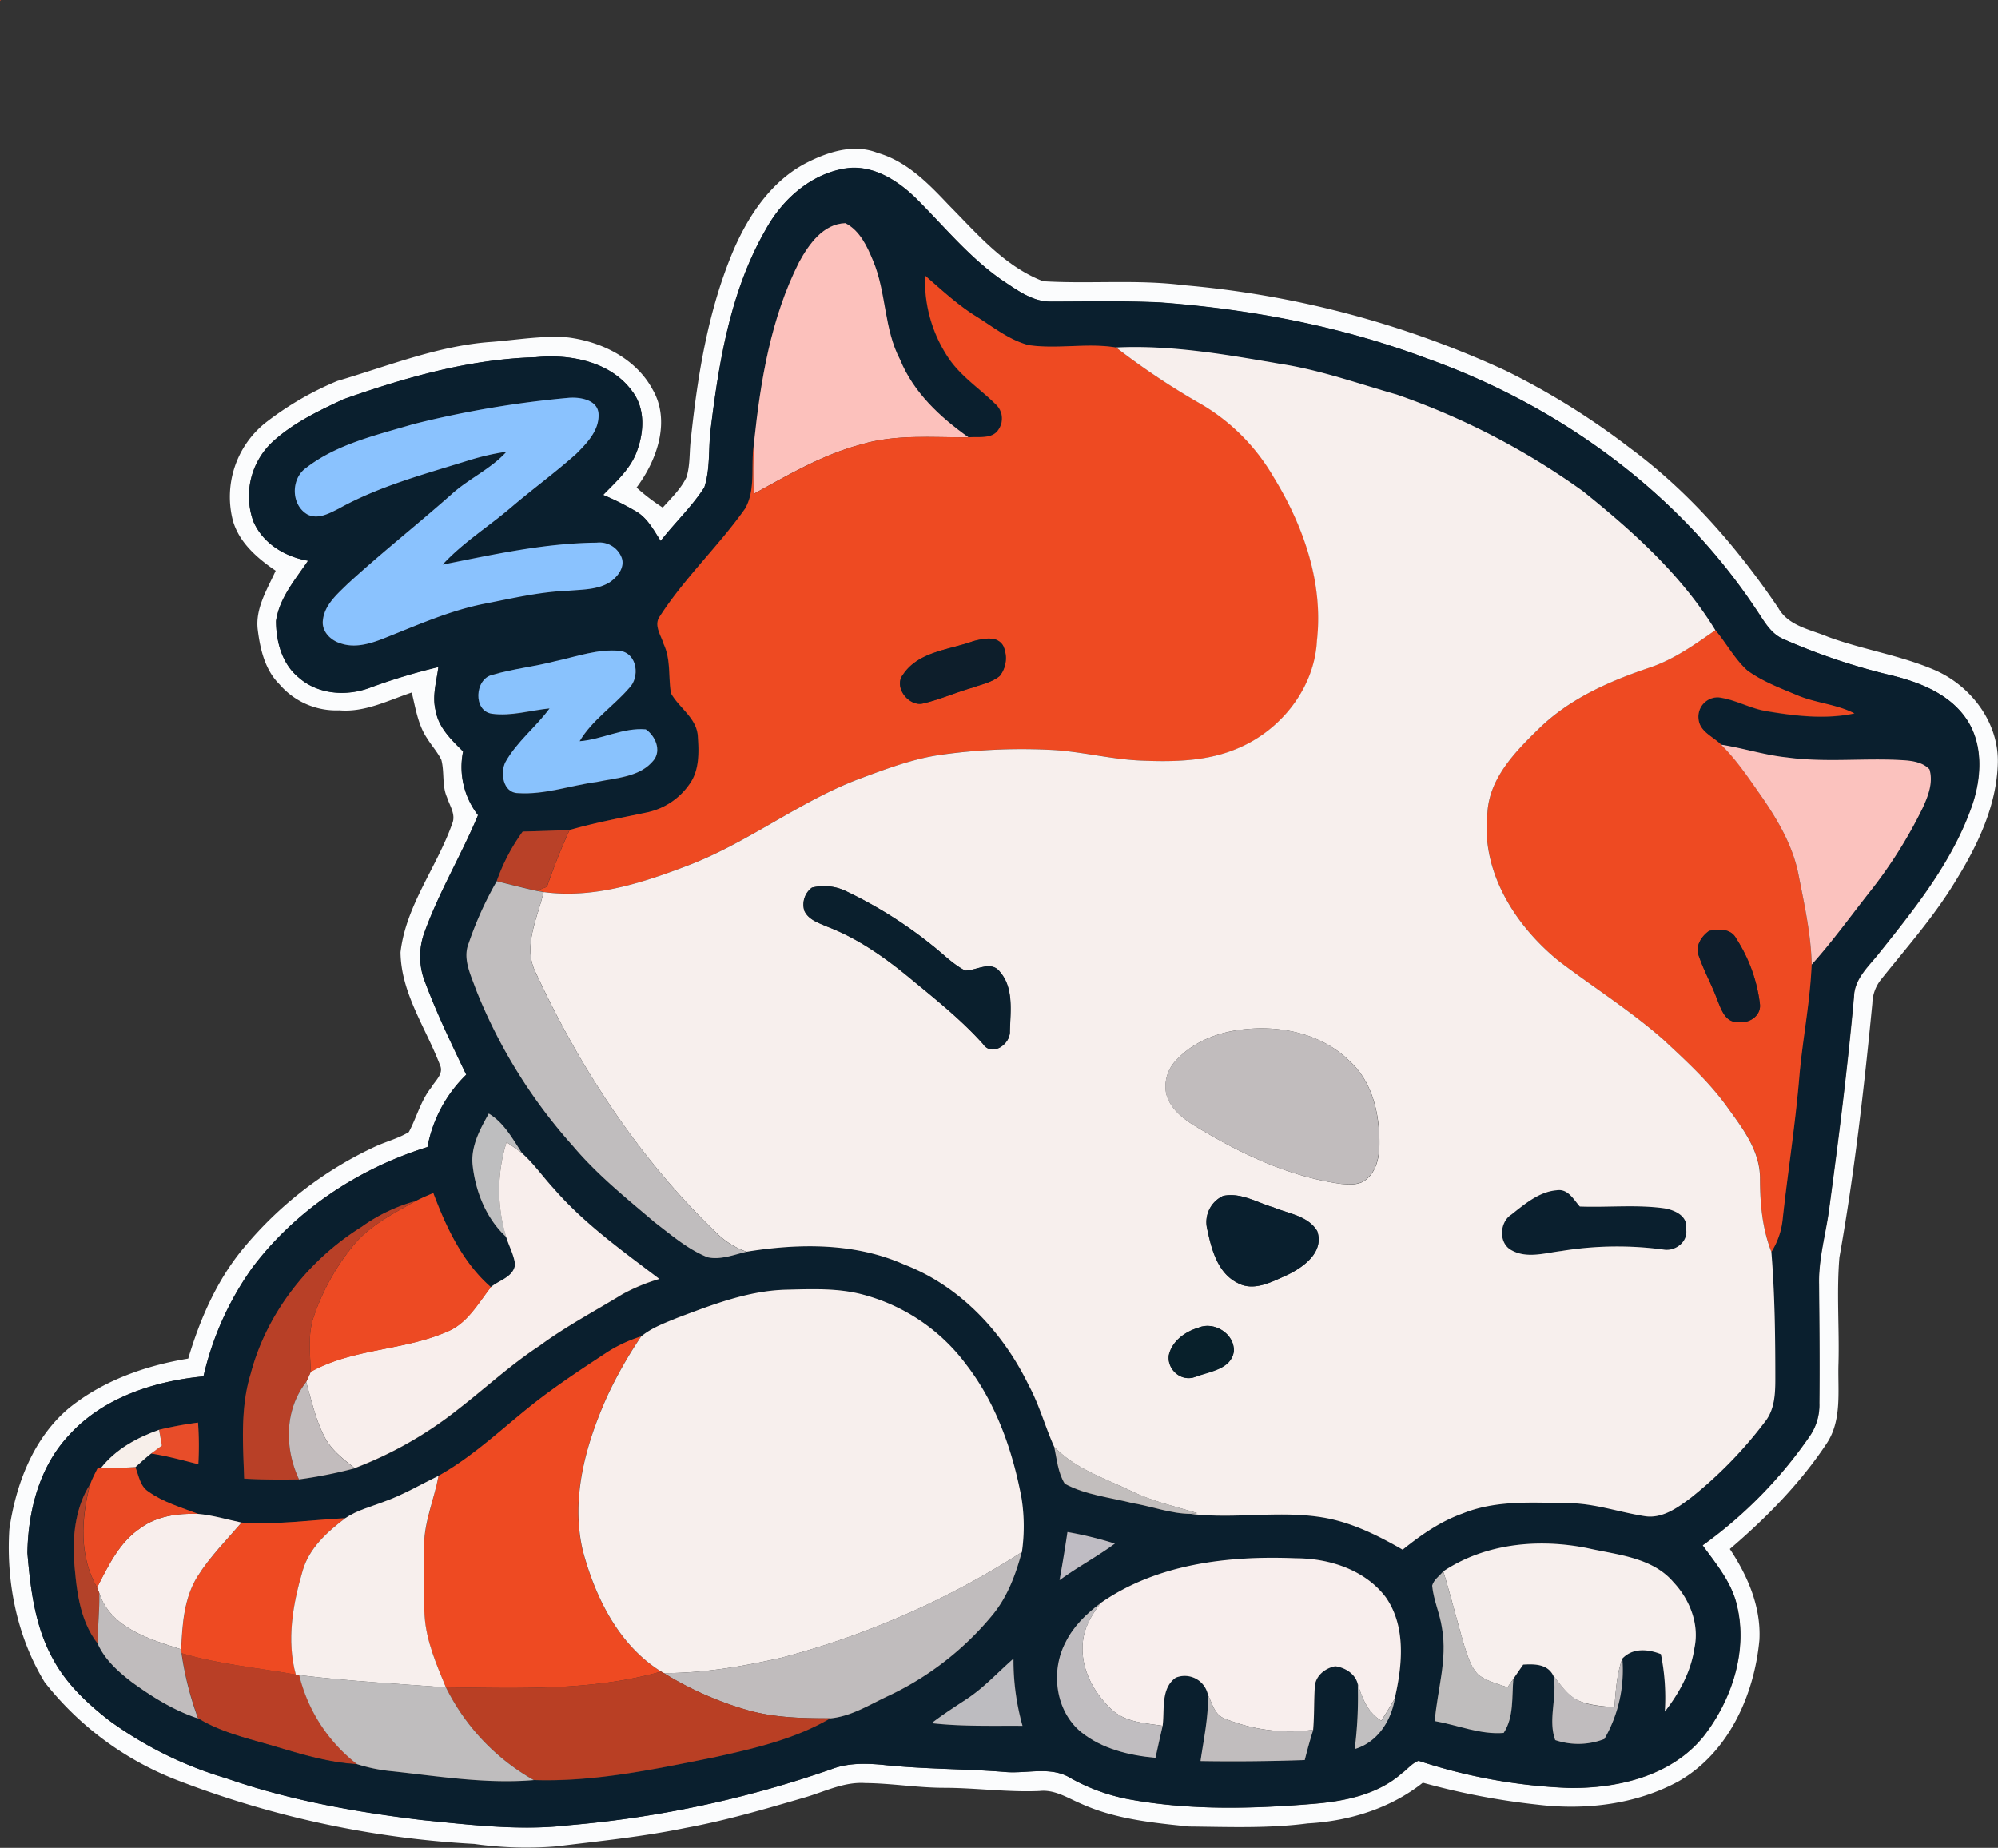 <svg id="Layer_1" data-name="Layer 1" xmlns="http://www.w3.org/2000/svg" viewBox="0 0 505.69 467.62">
  <rect x="0" y="0" width="505.69" height="467.62" fill="#333333" stroke="none"/>
  <defs>
    <style>
      .cls-1 {
        fill: #b93f26;
      }

      .cls-2 {
        fill: #fbfcfd;
      }

      .cls-3 {
        fill: #0a1f2e;
      }

      .cls-4 {
        fill: #fcc1bc;
      }

      .cls-5 {
        fill: #ee4a22;
      }

      .cls-6 {
        fill: #f7efed;
      }

      .cls-7 {
        fill: #8ac2fe;
      }

      .cls-8 {
        fill: #0d1e2b;
      }

      .cls-9 {
        fill: #89c2fd;
      }

      .cls-10 {
        fill: #fbc2be;
      }

      .cls-11 {
        fill: #b94128;
      }

      .cls-12 {
        fill: #c0bdbe;
      }

      .cls-13 {
        fill: #0a1f2d;
      }

      .cls-14 {
        fill: #0e1e2c;
      }

      .cls-15 {
        fill: #c1bcbd;
      }

      .cls-16 {
        fill: #bebebf;
      }

      .cls-17 {
        fill: #f8eeec;
      }

      .cls-18 {
        fill: #ed4a23;
      }

      .cls-19 {
        fill: #091f2e;
      }

      .cls-20 {
        fill: #b84027;
      }

      .cls-21 {
        fill: #08202b;
      }

      .cls-22 {
        fill: #c2bcbd;
      }

      .cls-23 {
        fill: #e84d29;
      }

      .cls-24 {
        fill: #f7efea;
      }

      .cls-25 {
        fill: #c2bebd;
      }

      .cls-26 {
        fill: #ea4a24;
      }

      .cls-27 {
        fill: #b34229;
      }

      .cls-28 {
        fill: #bfbcc3;
      }

      .cls-29 {
        fill: #c0bcbd;
      }

      .cls-30 {
        fill: #f8eeed;
      }

      .cls-31 {
        fill: #bfbdbd;
      }

      .cls-32 {
        fill: #c0bdc0;
      }

      .cls-33 {
        fill: #bdbcc0;
      }

      .cls-34 {
        fill: #c0bcbe;
      }

      .cls-35 {
        fill: #b93f24;
      }

      .cls-36 {
        fill: #bfbdbe;
      }

      .cls-37 {
        fill: #c1bfc0;
      }

      .cls-38 {
        fill: #c1bdbe;
      }
    </style>
  </defs>
  <g>
    <path class="cls-1" d="M0,0H.26A3.19,3.19,0,0,0,0,.26Z"/>
    <path class="cls-1" d="M46,418.36c9.44,2.82,19.27,3.69,28.92,5.41l.86.13a40.6,40.6,0,0,0,14.63,22.54c-7-.4-13.71-2.4-20.38-4.38s-13.82-3.52-19.86-7.22A81.44,81.44,0,0,1,46,418.36Z"/>
  </g>
  <path class="cls-2" d="M203.57,41.51c5.58-2.94,12.34-5.26,18.53-2.81,7.41,2.11,12.9,7.77,18,13.17,7.19,7.26,14.13,15.55,23.92,19.3,11.82.72,23.76-.5,35.56,1a244.09,244.09,0,0,1,81.49,21.62,187.42,187.42,0,0,1,31.49,19.6c14.87,11,27.17,25.17,37.51,40.44,2.54,4.59,8.12,5.46,12.56,7.32,9,3.32,18.67,4.72,27.48,8.61,8.94,4.08,15.75,13.16,15.54,23.21-.24,10.84-5.1,20.93-10.71,30-5.45,9-12.42,16.86-18.93,25a10.06,10.06,0,0,0-2.12,5.93c-2.1,21.52-4.54,43-8.34,64.32-.74,8.89,0,17.83-.23,26.74-.24,6.8,1,14.35-3,20.34C455.61,375.43,447,384.15,437.82,392c4.54,6.8,7.93,14.7,7.49,23-1.31,14-7.81,28.51-20.44,35.77-10.78,5.88-23.6,7.38-35.67,5.93a182.2,182.2,0,0,1-29.08-5.56c-8.28,6.56-18.68,9.72-29.13,10.3-9.95,1.31-20,.89-30,.79-9.29-.94-18.82-1.89-27.42-5.8-3.37-1.43-6.66-3.63-10.5-3.19-8.05.35-16.05-.8-24.09-.81-6.69,0-13.3-1.14-20-1.2-5.49-.37-10.49,2.3-15.64,3.74-9.87,2.88-19.75,5.77-29.87,7.62-10.81,2.23-21.81,3.33-32.75,4.67a94.29,94.29,0,0,1-20.7-.63,245.87,245.87,0,0,1-75.39-16.22A78.61,78.61,0,0,1,11.3,425.69c-7-11.48-9.78-25.37-8.93-38.71,1.65-11.39,6.05-23,15-30.57,8.61-7,19.41-10.82,30.27-12.6,3-10.06,7.28-19.93,14.08-28.05a95.35,95.35,0,0,1,33.43-25.69c2.75-1.24,5.72-2,8.32-3.58,2-3.72,3-7.94,5.68-11.28,1-1.74,3.22-3.47,2.22-5.65-3.56-9.39-9.9-18.24-10-28.6,1.38-11.89,9.23-21.55,13.11-32.6.92-2.28-.67-4.45-1.33-6.56-1.34-3-.61-6.41-1.45-9.53-1-2-2.5-3.63-3.65-5.5-2.29-3.43-2.87-7.61-3.84-11.52-6,2-11.84,5.06-18.32,4.51a18.94,18.94,0,0,1-15.16-6.59c-3.65-3.61-4.87-8.82-5.49-13.74-.7-5.41,2.38-10.25,4.53-15-4.59-3.13-9.13-7-10.79-12.55a24,24,0,0,1,8.06-24.77,78.73,78.73,0,0,1,18.34-10.7c12.67-3.72,25.12-8.78,38.41-9.84,6.67-.47,13.32-1.73,20-1.17,8.55,1.08,17.22,5.38,21.41,13.22,4.6,8,1.05,17.93-4.09,24.76a51,51,0,0,0,6.63,5.07c2.14-2.41,4.58-4.69,6-7.67,1-3.16.69-6.55,1.13-9.81,1.74-16.35,4.42-32.85,10.95-48.06C189.59,54.35,195.16,46.08,203.57,41.51Zm-9.68,16.43c-8.94,15.38-11.89,33.28-14,50.69-.64,4.89-.06,10-1.61,14.71-3.16,4.9-7.47,8.95-11.05,13.55-1.68-2.58-3.16-5.47-5.8-7.21a67.1,67.1,0,0,0-8.75-4.43c3.08-3.18,6.55-6.23,8.29-10.41,2-5,2.56-11.29-.95-15.83-5.45-7.49-15.68-9.48-24.41-8.6-16.71.46-32.91,5.11-48.58,10.6-6.39,2.94-12.91,6.06-18.14,10.86A18.78,18.78,0,0,0,64.14,132c2.46,5.56,8,8.88,13.82,9.87-3.21,4.76-7.24,9.36-8.11,15.23,0,5.24,1.52,10.91,5.75,14.34,4.78,4.23,11.83,4.77,17.68,2.69a150.9,150.9,0,0,1,17.66-5.35c-.47,3.69-1.64,7.45-.66,11.16.74,4.24,4,7.3,6.92,10.2A19.81,19.81,0,0,0,121,206.23c-4.23,10.17-10,19.65-13.68,30a17.6,17.6,0,0,0,.3,12.32c3,8,6.71,15.68,10.4,23.37a34.24,34.24,0,0,0-9.8,18.33c-17.4,5.41-33.34,15.93-44.34,30.55a76.85,76.85,0,0,0-12.35,27.49c-12.51,1.2-25.55,5.41-34.15,15C9.94,371.28,7.11,382.42,6.94,393c.76,9.11,1.91,18.53,6.39,26.66C16.67,426,22,431,27.6,435.37A96.67,96.67,0,0,0,57.28,450c16.07,5.63,32.9,8.56,49.76,10.6,12.26,1.21,24.66,2.74,37,1.29a270.79,270.79,0,0,0,66.56-14.22c4-1.5,8.27-1.44,12.44-1.09,10.3,1.15,20.67,1,31,1.82,5.65.61,11.87-1.59,17,1.61a48.56,48.56,0,0,0,15.69,5.52c15,2.61,30.33,2.22,45.43,1,8-.64,16.47-2.28,22.66-7.75,1.41-1,2.57-2.57,4.25-3.17a138,138,0,0,0,38,6.87c12.44.19,26.14-3.05,34.24-13.21,7.07-9.18,11.13-21.53,8.33-33-1.33-5.82-5.26-10.47-8.68-15.18a112.62,112.62,0,0,0,27.26-27.87,13.9,13.9,0,0,0,2.28-8.15c.1-10,0-20-.08-30-.17-6.69,1.83-13.14,2.64-19.73,2.39-17.71,4.63-35.45,6.21-53.24.19-4.66,4-7.78,6.61-11.2,9.1-11.36,18.4-23.06,23.26-37,2.48-7.17,2.94-15.84-1.65-22.28-4.25-6-11.41-8.85-18.29-10.58a158.21,158.21,0,0,1-27.83-9.31c-3.41-1.48-5.07-5-7.09-7.86-19.68-29.5-49.82-51.25-83-63.1-21.59-8.13-44.47-12.46-67.43-14.19-9.26-.45-18.53-.22-27.79-.22-4.59.06-8.41-2.81-12.06-5.21-8.45-5.75-14.9-13.76-22.08-20.9-4.69-4.61-11-8.63-17.87-7.57C205.26,44,198.05,50.42,193.89,57.94Z"/>
  <g>
    <path class="cls-3" d="M193.89,57.94c4.16-7.52,11.37-13.94,20.05-15.32,6.87-1.06,13.18,3,17.87,7.57,7.18,7.14,13.63,15.15,22.08,20.9,3.65,2.4,7.47,5.27,12.06,5.21,9.26,0,18.53-.23,27.79.22,23,1.73,45.84,6.06,67.43,14.19,33.22,11.85,63.36,33.6,83,63.1,2,2.87,3.68,6.38,7.09,7.86A158.21,158.21,0,0,0,479.13,171c6.88,1.73,14,4.58,18.29,10.58,4.59,6.44,4.13,15.11,1.65,22.28-4.86,13.91-14.16,25.61-23.26,37-2.65,3.42-6.42,6.54-6.61,11.2-1.58,17.79-3.82,35.53-6.21,53.24-.81,6.59-2.81,13-2.64,19.73.09,10,.18,20,.08,30a13.9,13.9,0,0,1-2.28,8.15,112.62,112.62,0,0,1-27.26,27.87c3.42,4.71,7.35,9.36,8.68,15.18,2.8,11.5-1.26,23.85-8.33,33-8.1,10.16-21.8,13.4-34.24,13.21a138,138,0,0,1-38-6.87c-1.68.6-2.84,2.12-4.25,3.17-6.19,5.47-14.67,7.11-22.66,7.75-15.1,1.25-30.44,1.64-45.43-1A48.56,48.56,0,0,1,271,450c-5.12-3.2-11.34-1-17-1.61-10.32-.8-20.69-.67-31-1.82-4.17-.35-8.47-.41-12.44,1.09A270.79,270.79,0,0,1,144,461.91c-12.31,1.45-24.71-.08-37-1.29-16.86-2-33.69-5-49.76-10.6A96.67,96.67,0,0,1,27.6,435.37C22,431,16.67,426,13.33,419.68,8.85,411.55,7.7,402.13,6.94,393c.17-10.6,3-21.74,10.39-29.67,8.6-9.61,21.64-13.82,34.15-15a76.85,76.85,0,0,1,12.35-27.49c11-14.62,26.94-25.14,44.34-30.55A34.24,34.24,0,0,1,118,272c-3.69-7.69-7.41-15.38-10.4-23.37a17.6,17.6,0,0,1-.3-12.32c3.71-10.39,9.45-19.87,13.68-30a19.81,19.81,0,0,1-3.75-16.12c-2.91-2.9-6.18-6-6.92-10.2-1-3.71.19-7.47.66-11.16a150.9,150.9,0,0,0-17.66,5.35c-5.85,2.08-12.9,1.54-17.68-2.69-4.23-3.43-5.76-9.1-5.75-14.34.87-5.87,4.9-10.47,8.11-15.23-5.84-1-11.36-4.31-13.82-9.87a18.78,18.78,0,0,1,4.72-20.1C74.09,107.07,80.61,104,87,101c15.67-5.49,31.87-10.14,48.58-10.6,8.73-.88,19,1.11,24.41,8.6,3.51,4.54,3,10.79.95,15.83-1.74,4.18-5.21,7.23-8.29,10.41a67.1,67.1,0,0,1,8.75,4.43c2.64,1.74,4.12,4.63,5.8,7.21,3.58-4.6,7.89-8.65,11.05-13.55,1.55-4.73,1-9.82,1.61-14.71C182,91.22,185,73.32,193.89,57.94Zm8.38,8.36c-7.15,14.13-9.78,30-11.4,45.6-1.05,5.53.56,11.69-2.29,16.78-6.69,9.48-15.29,17.51-21.59,27.27-1.65,2.27.28,4.79.95,7.05,1.84,3.91,1.15,8.31,1.85,12.44,2,3.7,6.37,6.16,6.78,10.65.3,4.17.48,8.85-2.12,12.4a17.48,17.48,0,0,1-10.55,7.07c-6.61,1.4-13.26,2.61-19.76,4.49-3.95.16-7.89.3-11.84.39A49,49,0,0,0,125.73,223a88.92,88.92,0,0,0-7.08,15.66c-1.69,4,.52,8.08,1.87,11.82A132.77,132.77,0,0,0,145,290c6.09,7.24,13.5,13.19,20.68,19.3,4.24,3.24,8.39,6.83,13.39,8.85,3.32.73,6.65-.66,9.87-1.39,13.25-2.13,27.36-2.31,39.86,3.24,14.15,5.48,25.06,17.18,31.58,30.66,2.67,4.93,4.11,10.39,6.4,15.48.68,3.16.94,6.57,2.68,9.37,5.26,2.85,11.38,3.43,17.11,4.9,5,.82,9.81,2.69,14.86,2.73,11.34,1.39,22.9-1.06,34.2,1.05,6.93,1.31,13.29,4.5,19.35,8,4.61-3.71,9.54-7.13,15.15-9.15,8.49-3.46,17.85-2.74,26.81-2.62,6.56,0,12.79,2.22,19.2,3.27,4.5.76,8.44-2.12,11.83-4.67a106.68,106.68,0,0,0,18.75-19.23c2.42-3,2.57-7.05,2.59-10.74,0-10.75-.13-21.53-1-32.22a19.16,19.16,0,0,0,2.87-8.51c1.29-11.78,3.12-23.5,4.15-35.31.79-9.66,2.77-19.21,3.16-28.91,5.17-5.74,9.69-12,14.46-18.09a116.82,116.82,0,0,0,13.59-21.4c1.41-3,2.8-6.5,1.78-9.88-1.65-1.74-4.16-2.15-6.43-2.3-9.85-.64-19.75.63-29.56-.71-5.68-.57-11.14-2.37-16.77-3.24-2-2-5.44-3.25-5.7-6.5a4.89,4.89,0,0,1,5.1-5.44c4.16.52,7.87,2.77,12,3.46,7.35,1.25,15,2.16,22.36.6-4.56-2.34-9.83-2.58-14.52-4.61-4.32-1.81-8.79-3.48-12.59-6.26-3.24-2.93-5.3-6.89-8.1-10.21-8.52-13.93-20.84-25-33.46-35.14a183.93,183.93,0,0,0-47.18-24.49c-9.8-2.77-19.44-6.25-29.53-7.78-13.69-2.35-27.56-4.81-41.49-4.13-7.33-1.23-14.82.48-22.17-.61-5-1.29-9-4.65-13.33-7.31-4.67-2.91-8.7-6.68-12.84-10.27a35.06,35.06,0,0,0,6.06,21.07c3.14,4.52,7.82,7.58,11.69,11.39a4.91,4.91,0,0,1,.82,6.44c-1.61,2.56-5,1.81-7.56,2-7.18-5.09-13.89-11.31-17.3-19.61-4.15-7.82-3.47-17-6.87-25.1-1.52-3.62-3.35-7.61-7-9.49C208.34,56.64,204.72,61.83,202.27,66.3Zm-97.7,41.05c-9.34,2.78-19.29,5-27.13,11.08-3.86,2.75-3.8,9.36.38,11.76,2.66,1.34,5.5-.27,7.88-1.46C96,123,107.41,120,118.57,116.53a62.73,62.73,0,0,1,9.56-2.19c-4,4.43-9.61,6.84-14,10.85-8.68,7.66-17.77,14.84-26.29,22.68-2.61,2.57-5.78,5.25-6.18,9.14-.36,2.79,2,5.11,4.51,5.84,3.49,1.21,7.2.16,10.51-1.11,8.6-3.41,17.1-7.3,26.24-9,7-1.36,13.91-3,21-3.23,3.49-.31,7.28-.23,10.36-2.15,2-1.38,4.08-4,2.84-6.57a6,6,0,0,0-6.16-3.44c-13.18.12-26.1,3-39,5.56,5.15-5.58,11.63-9.61,17.37-14.51,5.4-4.61,11.16-8.79,16.45-13.52,2.67-2.65,5.75-5.81,5.65-9.84,0-3.78-4.56-4.57-7.5-4.34A255.66,255.66,0,0,0,104.57,107.35Zm36,60c-5.29,1.39-10.78,1.93-16,3.5-4.41,1.05-4.81,9.09,0,9.82s9.71-.87,14.55-1.35c-3.47,4.73-8.28,8.41-11.16,13.55-1.41,2.73-.62,7.81,3.14,7.88,6.81.46,13.34-1.95,20-2.83,4.95-1.06,11-1.21,14.37-5.5,2-2.53.41-6.17-2-7.8-5.74-.52-11.06,2.54-16.75,3,3.17-5.33,8.45-8.79,12.47-13.38,2.82-2.72,2.2-8.75-2.17-9.47C151.41,164.14,146,166.16,140.56,167.32ZM123.71,281.81c-2.25,4-4.65,8.41-4.07,13.21.76,6.67,3.44,13.42,8.49,18,.73,2.33,2,4.51,2.28,7-.4,3.21-4,4-6.14,5.73-7.18-6.25-11.3-15.08-14.6-23.82-1.55.65-3.1,1.31-4.59,2.08a42.67,42.67,0,0,0-13.56,6.5c-13.45,8.4-24,21.78-28.08,37.22-2.6,8.56-1.93,17.65-1.64,26.48,4.62.27,9.25.29,13.88.2a114.89,114.89,0,0,0,14.1-2.8,98.05,98.05,0,0,0,26-14.75c7-5.38,13.44-11.41,20.83-16.24,6.61-4.9,13.9-8.74,20.9-13a46.6,46.6,0,0,1,9.38-3.88c-9.31-7.08-19-13.93-26.68-22.82-2.73-3-5-6.36-8.07-9C129.76,288.16,127.56,284.11,123.71,281.81Zm47.75,51.68c-3.19,1.31-6.52,2.52-9.22,4.72a35.21,35.21,0,0,0-8.84,4.16c-5.8,3.82-11.61,7.66-17.14,11.88-8.38,6.46-16,14-25.27,19.22-4.6,2.24-9,4.87-13.87,6.58-3.29,1.28-6.8,2.14-9.75,4.15-8.74.45-17.45,1.73-26.22,1.11-3.67-.77-7.29-1.87-11-2.2-4.29-1.63-8.8-2.94-12.57-5.65-2.1-1.34-2.42-4-3.27-6.15,1.3-1.19,2.59-2.39,4-3.47,4,.61,8,1.7,11.93,2.7A80.43,80.43,0,0,0,50.12,360a91.69,91.69,0,0,0-9.85,1.81c-5.62,2-11,4.93-14.74,9.7h-.81c-.69,1.39-1.41,2.77-2,4.22-3.4,5.42-4.27,12-4.06,18.3.62,7.59,1.22,15.71,6.07,22,1.79,4,5.14,7,8.58,9.62,5.17,3.76,10.68,7.2,16.79,9.21,6,3.7,13.14,5.2,19.86,7.22s13.39,4,20.38,4.38a42.38,42.38,0,0,0,9.08,1.82c11.84,1.29,23.73,3.23,35.67,2.22,15.45.51,30.64-2.77,45.7-5.77,10.07-2.23,20.36-4.58,29.35-9.86,5.39-.49,10.07-3.54,14.88-5.76a76,76,0,0,0,26.39-20.63c3.66-4.54,5.72-10.1,7.21-15.68a45.79,45.79,0,0,0-.09-13.68c-2.25-12-6.42-23.94-13.94-33.7a47.85,47.85,0,0,0-26.07-17.75c-6.38-1.73-13-1.43-19.59-1.27C189.37,326.63,180.32,330.16,171.46,333.49Zm98.71,54.22q-.9,6.1-2,12.18c4.53-3.31,9.5-5.93,14-9.26A93.42,93.42,0,0,0,270.17,387.71Zm95.13,9.94c-1,1.17-2.41,2.11-2.82,3.62.35,3.69,2,7.13,2.5,10.82,1.39,7.87-1.21,15.63-1.84,23.44,5.78,1,11.49,3.49,17.44,3,2.63-4,2-9.1,2.45-13.67q1.25-1.81,2.5-3.62c2.89-.19,6.19-.21,7.64,2.83,1,5.4-1.47,11.07.44,16.27a18.16,18.16,0,0,0,12.44-.28,34.81,34.81,0,0,0,4.54-20.33c2.65-2.8,6.48-2.42,9.77-1.15a55,55,0,0,1,1,14.54c3.69-4.72,6.63-10.14,7.5-16.12,1.27-6-1.19-12.22-5.29-16.58-5.33-6.31-14.16-6.93-21.68-8.62C389.52,389.3,376,390.52,365.3,397.65Zm-86.68,8c-3.61,2.69-6.95,5.91-8.95,10-3.82,7.28-2.56,17.37,4,22.69,5.31,4.25,12.16,5.88,18.8,6.49.59-2.7,1.18-5.41,1.81-8.1.53-4.08-.53-9.44,3.31-12.17a6,6,0,0,1,8.16,4.35c.15,5.65-1.08,11.19-1.88,16.75,8.8.15,17.59,0,26.38-.25.65-2.57,1.34-5.13,2.15-7.66.32-3.59.18-7.19.42-10.77.06-2.81,2.59-4.87,5.2-5.32,2.44.31,4.95,1.85,5.64,4.34a103.75,103.75,0,0,1-.79,16.62c5.76-1.7,9.23-7.12,10.16-12.81,1.92-8.34,2.92-18.17-2.26-25.59-5.24-7-14.33-9.87-22.77-9.87C311,393.68,292.88,395.71,278.62,405.64Zm-33.79,24.21c-3.05,2-6.15,4-9,6.23,7.63.87,15.33.62,23,.67a61.14,61.14,0,0,1-2.28-17C252.63,423.12,249.14,427,244.83,429.85Z"/>
    <path class="cls-3" d="M382.44,307.43c3.41-2.69,7.08-5.86,11.58-6.22,2.84-.46,4.27,2.32,5.86,4.11,7.05.26,14.14-.51,21.15.42,2.7.39,6.27,1.93,5.75,5.26.59,3.22-2.71,5.74-5.71,5.22a88,88,0,0,0-25.92.37c-4.12.5-8.71,2-12.58-.22C379.32,314.64,379.51,309.39,382.44,307.43Z"/>
  </g>
  <path class="cls-4" d="M202.27,66.3c2.45-4.47,6.07-9.66,11.7-9.82,3.67,1.88,5.5,5.87,7,9.49,3.4,8.06,2.72,17.28,6.87,25.1,3.41,8.3,10.12,14.52,17.3,19.61-9.14.07-18.5-.86-27.38,1.84-9.68,2.57-18.35,7.71-27.06,12.48-.11-4.37-.17-8.74.15-13.1C192.49,96.29,195.12,80.43,202.27,66.3Z"/>
  <g>
    <path class="cls-5" d="M234.15,69.75c4.14,3.59,8.17,7.36,12.84,10.27,4.3,2.66,8.36,6,13.33,7.31,7.35,1.09,14.84-.62,22.17.61a185.14,185.14,0,0,0,22,14.57,51.06,51.06,0,0,1,17.91,18.18c7.54,12.31,12.61,26.76,11,41.36-.62,12-9.1,22.73-20,27.31-7.64,3.3-16.14,3.46-24.32,3.12-7.39-.28-14.6-2.16-22-2.66a146,146,0,0,0-28.34,1.08c-7.47,1-14.53,3.7-21.55,6.29-14.85,5.68-27.54,15.73-42.33,21.53-11.77,4.57-24.46,8.77-37.24,7l-1.71-.31,2.55-1a147.16,147.16,0,0,1,5.72-14.37c6.5-1.88,13.15-3.09,19.76-4.49a17.48,17.48,0,0,0,10.55-7.07c2.6-3.55,2.42-8.23,2.12-12.4-.41-4.49-4.77-7-6.78-10.65-.7-4.13,0-8.53-1.85-12.44-.67-2.26-2.6-4.78-.95-7.05,6.3-9.76,14.9-17.79,21.59-27.27,2.85-5.09,1.24-11.25,2.29-16.78-.32,4.36-.26,8.73-.15,13.1,8.71-4.77,17.38-9.91,27.06-12.48,8.88-2.7,18.24-1.77,27.38-1.84,2.55-.22,6,.53,7.56-2a4.91,4.91,0,0,0-.82-6.44c-3.87-3.81-8.55-6.87-11.69-11.39A35.06,35.06,0,0,1,234.15,69.75Zm12.22,92.5c-6.08,2.22-13.87,2.6-17.8,8.41-2.6,3.23,1.58,8.45,5.27,7.29,4.16-1,8.08-2.74,12.18-3.91,2.39-.84,5-1.34,7-3a7.34,7.34,0,0,0,.81-7.69C252.22,160.77,248.82,161.65,246.37,162.25Z"/>
    <path class="cls-5" d="M417.27,169c6.22-2,11.57-5.85,16.88-9.55,2.8,3.32,4.86,7.28,8.1,10.21,3.8,2.78,8.27,4.45,12.59,6.26,4.69,2,10,2.27,14.52,4.61-7.39,1.56-15,.65-22.36-.6-4.14-.69-7.85-2.94-12-3.46a4.89,4.89,0,0,0-5.1,5.44c.26,3.25,3.68,4.48,5.7,6.5,4.08,4,7.23,8.83,10.48,13.5,4,5.85,7.65,12.13,9.06,19.16,1.5,7.59,3.21,15.2,3.39,23-.39,9.7-2.37,19.25-3.16,28.91-1,11.81-2.86,23.53-4.15,35.31a19.16,19.16,0,0,1-2.87,8.51c-2.32-6-2.92-12.31-2.88-18.65.06-6.78-4.2-12.35-8-17.57-4.64-6.59-10.64-12-16.5-17.52-8.25-7.25-17.57-13.14-26.31-19.76-11.05-8.93-19.83-22.6-18.19-37.34.36-8.93,6.94-15.67,13-21.51C397.14,176.88,407.19,172.44,417.27,169Zm15.32,66.55c-1.91,1.31-3.57,3.84-2.67,6.2,1.31,3.88,3.35,7.46,4.75,11.31,1,2.38,2.06,5.84,5.31,5.51,2.76.51,5.86-1.6,5.44-4.6a39.17,39.17,0,0,0-6-16.51C438.12,235,435,235,432.59,235.58Z"/>
    <path class="cls-5" d="M153.4,342.37a35.21,35.21,0,0,1,8.84-4.16,109.09,109.09,0,0,0-8.64,15.25c-5.42,12.15-9.26,25.83-6.09,39.11,3.21,11.83,9.07,23.76,19.81,30.45-17.68,5-36.28,4.15-54.46,4-2.34-5.83-5-11.7-5.39-18.06-.4-6-.3-12-.13-18s2.58-11.63,3.65-17.49c9.29-5.19,16.89-12.76,25.27-19.22C141.79,350,147.6,346.19,153.4,342.37Z"/>
    <path class="cls-5" d="M61.15,385.31c8.77.62,17.48-.66,26.22-1.11-4.55,3.45-9.12,7.56-10.76,13.24-2.5,8.49-4.12,17.61-1.74,26.33-9.65-1.72-19.48-2.59-28.92-5.41l-.07-1c.29-6.3.71-13,4.14-18.46C53.16,394,57.34,389.76,61.15,385.31Z"/>
  </g>
  <g>
    <path class="cls-6" d="M282.49,87.94c13.93-.68,27.8,1.78,41.49,4.13,10.09,1.53,19.73,5,29.53,7.78a183.93,183.93,0,0,1,47.18,24.49c12.62,10.14,24.94,21.21,33.46,35.14-5.31,3.7-10.66,7.53-16.88,9.55-10.08,3.41-20.13,7.85-27.82,15.41-6,5.84-12.62,12.58-13,21.51-1.64,14.74,7.14,28.41,18.19,37.34,8.74,6.62,18.06,12.51,26.31,19.76,5.86,5.48,11.86,10.93,16.5,17.52,3.79,5.22,8,10.79,8,17.57,0,6.34.56,12.7,2.88,18.65.88,10.69,1,21.47,1,32.22,0,3.69-.17,7.72-2.59,10.74A106.68,106.68,0,0,1,428,379c-3.39,2.55-7.33,5.43-11.83,4.67-6.41-1-12.64-3.24-19.2-3.27-9-.12-18.32-.84-26.81,2.62-5.61,2-10.54,5.44-15.15,9.15-6.06-3.49-12.42-6.68-19.35-8-11.3-2.11-22.86.34-34.2-1.05l1.52-.2c-5.51-1.7-11.19-2.94-16.41-5.47-6.82-3.3-14.42-5.68-19.76-11.33-2.29-5.09-3.73-10.55-6.4-15.48C253.9,337.15,243,325.45,228.84,320c-12.5-5.55-26.61-5.37-39.86-3.24a20,20,0,0,1-7.28-4.43c-19.57-18.62-34.67-41.57-46-66-3.52-6.7.34-13.92,1.9-20.58,12.78,1.75,25.47-2.45,37.24-7,14.79-5.8,27.48-15.85,42.33-21.53,7-2.59,14.08-5.33,21.55-6.29A146,146,0,0,1,267,189.82c7.36.5,14.57,2.38,22,2.66,8.18.34,16.68.18,24.32-3.12,10.93-4.58,19.41-15.29,20-27.31,1.64-14.6-3.43-29.05-11-41.36a51.06,51.06,0,0,0-17.91-18.18A185.14,185.14,0,0,1,282.49,87.94Zm-77,136.68a5.35,5.35,0,0,0-1.93,5.85c1,2.27,3.57,3.07,5.68,4,8.06,3.05,15.14,8.14,21.71,13.62,6.19,5.09,12.46,10.13,17.83,16.11,2.24,3.35,7,.05,6.8-3.25.13-5,1-10.92-2.51-15-2.26-3-5.89-.3-8.81-.33-3.15-1.63-5.62-4.26-8.4-6.42a110.54,110.54,0,0,0-21.53-13.56A12.72,12.72,0,0,0,205.52,224.62Zm109.87,35.81C309,261,302.49,263.27,298,268a9.5,9.5,0,0,0-2.81,8.83c.87,3.39,3.67,5.8,6.49,7.64,11.6,7.15,24.19,13.28,37.83,15.14,2.05.17,4.4.37,6.14-1,2.58-2,3.42-5.42,3.48-8.54.17-7.72-1.58-16.18-7.56-21.56C334.73,261.75,324.68,259.52,315.39,260.43Zm67.05,47c-2.93,2-3.12,7.21.13,8.94,3.87,2.19,8.46.72,12.58.22a88,88,0,0,1,25.92-.37c3,.52,6.3-2,5.71-5.22.52-3.33-3-4.87-5.75-5.26-7-.93-14.1-.16-21.15-.42-1.59-1.79-3-4.57-5.86-4.11C389.52,301.57,385.85,304.74,382.44,307.43Zm-72.86-4.79a7.31,7.31,0,0,0-4.08,8.11c1.09,5.2,2.58,11.36,7.77,13.93,4.11,2.25,8.68-.31,12.49-2,4.17-2,9.46-5.8,7.64-11.14-2.3-3.87-7.25-4.42-11.07-6C318.18,304.33,314,301.69,309.58,302.64ZM303.3,336c-3.4,1-6.72,3.41-7.51,7-.44,3.6,3.21,6.85,6.73,5.4s9.07-1.87,9.74-6.45C312.53,337.58,307.29,334.29,303.3,336Z"/>
    <path class="cls-6" d="M171.46,333.49c8.86-3.33,17.91-6.86,27.49-7.11,6.54-.16,13.21-.46,19.59,1.27a47.85,47.85,0,0,1,26.07,17.75c7.52,9.76,11.69,21.7,13.94,33.7a45.79,45.79,0,0,1,.09,13.68,212.59,212.59,0,0,1-61,26.76c-9.71,2.18-19.64,3.89-29.62,3.85l-.66-.37c-10.74-6.69-16.6-18.62-19.81-30.45-3.17-13.28.67-27,6.09-39.11a109.09,109.09,0,0,1,8.64-15.25C164.94,336,168.27,334.8,171.46,333.49Z"/>
    <path class="cls-6" d="M97.12,380.05c4.84-1.71,9.27-4.34,13.87-6.58-1.07,5.86-3.59,11.45-3.65,17.49s-.27,12,.13,18c.41,6.36,3,12.23,5.39,18.06-12.38-.92-24.79-1.6-37.13-3.1l-.86-.13c-2.38-8.72-.76-17.84,1.74-26.33,1.64-5.68,6.21-9.79,10.76-13.24C90.32,382.19,93.83,381.33,97.12,380.05Z"/>
    <path class="cls-6" d="M365.3,397.65c10.7-7.13,24.22-8.35,36.6-5.84,7.52,1.69,16.35,2.31,21.68,8.62,4.1,4.36,6.56,10.58,5.29,16.58-.87,6-3.81,11.4-7.5,16.12a55,55,0,0,0-1-14.54c-3.29-1.27-7.12-1.65-9.77,1.15-1.42,3.95-1.64,8.19-2,12.35-3-.37-6.16-.48-9-1.69s-4.57-4-6.44-6.32c-1.45-3-4.75-3-7.64-2.83q-1.26,1.8-2.5,3.62L381.55,427c-2.51-.9-5.22-1.53-7.37-3.17-2-2-2.72-4.82-3.59-7.4C368.77,410.18,367.18,403.87,365.3,397.65Z"/>
  </g>
  <path class="cls-7" d="M104.57,107.35A255.66,255.66,0,0,1,144,100.67c2.94-.23,7.53.56,7.5,4.34.1,4-3,7.19-5.65,9.84-5.29,4.73-11.05,8.91-16.45,13.52-5.74,4.9-12.22,8.93-17.37,14.51,12.87-2.55,25.79-5.44,39-5.56a6,6,0,0,1,6.16,3.44c1.24,2.55-.8,5.19-2.84,6.57-3.08,1.92-6.87,1.84-10.36,2.15-7.11.25-14.06,1.87-21,3.23-9.14,1.73-17.64,5.62-26.24,9-3.31,1.27-7,2.32-10.51,1.11-2.5-.73-4.87-3-4.51-5.84.4-3.89,3.57-6.57,6.18-9.14,8.52-7.84,17.61-15,26.29-22.68,4.36-4,10-6.42,14-10.85a62.73,62.73,0,0,0-9.56,2.19C107.41,120,96,123,85.7,128.73c-2.38,1.19-5.22,2.8-7.88,1.46-4.18-2.4-4.24-9-.38-11.76C85.28,112.35,95.23,110.13,104.57,107.35Z"/>
  <path class="cls-8" d="M246.37,162.25c2.45-.6,5.85-1.48,7.5,1.11a7.34,7.34,0,0,1-.81,7.69c-2,1.65-4.65,2.15-7,3-4.1,1.17-8,2.92-12.18,3.91-3.69,1.16-7.87-4.06-5.27-7.29C232.5,164.85,240.29,164.47,246.37,162.25Z"/>
  <path class="cls-9" d="M140.56,167.32c5.41-1.16,10.85-3.18,16.44-2.6,4.37.72,5,6.75,2.17,9.47-4,4.59-9.3,8.05-12.47,13.38,5.69-.44,11-3.5,16.75-3,2.39,1.63,4,5.27,2,7.8-3.41,4.29-9.42,4.44-14.37,5.5-6.67.88-13.2,3.29-20,2.83-3.76-.07-4.55-5.15-3.14-7.88,2.88-5.14,7.69-8.82,11.16-13.55-4.84.48-9.67,2-14.55,1.35s-4.4-8.77,0-9.82C129.78,169.25,135.27,168.71,140.56,167.32Z"/>
  <path class="cls-10" d="M435.59,188.44c5.63.87,11.09,2.67,16.77,3.24,9.81,1.34,19.71.07,29.56.71,2.27.15,4.78.56,6.43,2.3,1,3.38-.37,6.84-1.78,9.88A116.82,116.82,0,0,1,473,226c-4.77,6.07-9.29,12.35-14.46,18.09-.18-7.76-1.89-15.37-3.39-23-1.41-7-5.05-13.31-9.06-19.16C442.82,197.27,439.67,192.45,435.59,188.44Z"/>
  <path class="cls-11" d="M132.3,210.44c3.95-.09,7.89-.23,11.84-.39a147.16,147.16,0,0,0-5.72,14.37l-2.55,1c-3.4-.74-6.77-1.61-10.14-2.46A49,49,0,0,1,132.3,210.44Z"/>
  <path class="cls-12" d="M118.65,238.63A88.92,88.92,0,0,1,125.73,223c3.37.85,6.74,1.72,10.14,2.46l1.71.31c-1.56,6.66-5.42,13.88-1.9,20.58,11.35,24.41,26.45,47.36,46,66a20,20,0,0,0,7.28,4.43c-3.22.73-6.55,2.12-9.87,1.39-5-2-9.15-5.61-13.39-8.85-7.18-6.11-14.59-12.06-20.68-19.3a132.77,132.77,0,0,1-24.52-39.52C119.17,246.71,117,242.62,118.65,238.63Z"/>
  <path class="cls-13" d="M205.52,224.62a12.72,12.72,0,0,1,8.84,1,110.54,110.54,0,0,1,21.53,13.56c2.78,2.16,5.25,4.79,8.4,6.42,2.92,0,6.55-2.64,8.81.33,3.55,4.08,2.64,10,2.51,15,.18,3.3-4.56,6.6-6.8,3.25-5.37-6-11.64-11-17.83-16.11-6.57-5.48-13.65-10.57-21.71-13.62-2.11-.91-4.66-1.71-5.68-4A5.35,5.35,0,0,1,205.52,224.62Z"/>
  <path class="cls-14" d="M432.59,235.58c2.39-.58,5.53-.61,6.83,1.91a39.17,39.17,0,0,1,6,16.51c.42,3-2.68,5.11-5.44,4.6-3.25.33-4.33-3.13-5.31-5.51-1.4-3.85-3.44-7.43-4.75-11.31C429,239.42,430.68,236.89,432.59,235.58Z"/>
  <path class="cls-15" d="M315.39,260.43c9.29-.91,19.34,1.32,26.13,8.06,6,5.38,7.73,13.84,7.56,21.56-.06,3.12-.9,6.54-3.48,8.54-1.74,1.34-4.09,1.14-6.14,1-13.64-1.86-26.23-8-37.83-15.14-2.82-1.84-5.62-4.25-6.49-7.64A9.5,9.5,0,0,1,298,268C302.49,263.27,309,261,315.39,260.43Z"/>
  <path class="cls-16" d="M123.71,281.81c3.85,2.3,6,6.35,8.42,10-1.28-1-2.6-1.88-3.92-2.78a40.72,40.72,0,0,0-.08,24c-5-4.58-7.73-11.33-8.49-18C119.06,290.22,121.46,285.85,123.71,281.81Z"/>
  <g>
    <path class="cls-17" d="M128.21,289.05c1.32.9,2.64,1.8,3.92,2.78,3,2.67,5.34,6.06,8.07,9,7.72,8.89,17.37,15.74,26.68,22.82a46.6,46.6,0,0,0-9.38,3.88c-7,4.28-14.29,8.12-20.9,13-7.39,4.83-13.86,10.86-20.83,16.24a98.05,98.05,0,0,1-26,14.75c-2.83-2.25-5.84-4.5-7.55-7.77-2.34-4.39-3.35-9.32-4.74-14.05.42-.85.81-1.71,1.17-2.59C89.3,341.22,102,341.81,113,337.05c5.23-2.06,7.94-7.17,11.23-11.34,2.12-1.77,5.74-2.52,6.14-5.73-.31-2.45-1.55-4.63-2.28-7A40.72,40.72,0,0,1,128.21,289.05Z"/>
    <path class="cls-17" d="M35.59,386.68c4.17-3.06,9.49-3.74,14.53-3.57,3.74.33,7.36,1.43,11,2.2-3.81,4.45-8,8.64-11.13,13.62-3.43,5.49-3.85,12.16-4.14,18.46C37.94,414.87,28,412,25.13,403.17l-.58-1.41C27.41,396.23,30.22,390.24,35.59,386.68Z"/>
  </g>
  <path class="cls-18" d="M105.08,304c1.49-.77,3-1.43,4.59-2.08,3.3,8.74,7.42,17.57,14.6,23.82-3.29,4.17-6,9.28-11.23,11.34-11,4.76-23.74,4.17-34.38,10.11-.14-4.63-.8-9.39.72-13.88a57.72,57.72,0,0,1,9.48-17.41C93,310.42,99.26,307.29,105.08,304Z"/>
  <path class="cls-19" d="M309.58,302.64c4.45-.95,8.6,1.69,12.75,2.9,3.82,1.6,8.77,2.15,11.07,6,1.82,5.34-3.47,9.14-7.64,11.14-3.81,1.67-8.38,4.23-12.49,2-5.19-2.57-6.68-8.73-7.77-13.93A7.31,7.31,0,0,1,309.58,302.64Z"/>
  <path class="cls-20" d="M91.52,310.47a42.67,42.67,0,0,1,13.56-6.5c-5.82,3.32-12.07,6.45-16.22,11.9a57.72,57.72,0,0,0-9.48,17.41c-1.52,4.49-.86,9.25-.72,13.88-.36.88-.75,1.74-1.17,2.59-5.51,7-5.47,16.75-1.81,24.62-4.63.09-9.26.07-13.88-.2-.29-8.83-1-17.92,1.64-26.48C67.48,332.25,78.07,318.87,91.52,310.47Z"/>
  <path class="cls-21" d="M303.3,336c4-1.73,9.23,1.56,9,6-.67,4.58-6.2,5.12-9.74,6.45s-7.17-1.8-6.73-5.4C296.58,339.43,299.9,337,303.3,336Z"/>
  <path class="cls-22" d="M75.68,374.37C72,366.5,72,356.78,77.49,349.75c1.39,4.73,2.4,9.66,4.74,14.05,1.71,3.27,4.72,5.52,7.55,7.77A114.89,114.89,0,0,1,75.68,374.37Z"/>
  <path class="cls-23" d="M40.27,361.82A91.69,91.69,0,0,1,50.12,360a80.43,80.43,0,0,1,.07,10.53c-4-1-7.89-2.09-11.93-2.7.89-.7,1.8-1.38,2.71-2C40.74,364.46,40.51,363.14,40.27,361.82Z"/>
  <path class="cls-24" d="M25.53,371.52c3.73-4.77,9.12-7.72,14.74-9.7.24,1.32.47,2.64.7,4-.91.67-1.82,1.35-2.71,2-1.39,1.08-2.68,2.28-4,3.47C31.37,371.44,28.45,371.52,25.53,371.52Z"/>
  <path class="cls-25" d="M266.82,366.11c5.34,5.65,12.94,8,19.76,11.33,5.22,2.53,10.9,3.77,16.41,5.47l-1.52.2c-5.05,0-9.9-1.91-14.86-2.73-5.73-1.47-11.85-2.05-17.11-4.9C267.76,372.68,267.5,369.27,266.82,366.11Z"/>
  <path class="cls-26" d="M24.72,371.52h.81c2.92,0,5.84-.08,8.75-.21.85,2.14,1.17,4.81,3.27,6.15,3.77,2.71,8.28,4,12.57,5.65-5-.17-10.36.51-14.53,3.57-5.37,3.56-8.18,9.55-11,15.08-4.6-7.91-4-17.46-1.81-26C23.31,374.29,24,372.91,24.72,371.52Z"/>
  <path class="cls-27" d="M18.68,394c-.21-6.28.66-12.88,4.06-18.3-2.21,8.56-2.79,18.11,1.81,26l.58,1.41c.11,4.28-.43,8.55-.38,12.84C19.9,409.75,19.3,401.63,18.68,394Z"/>
  <path class="cls-28" d="M270.17,387.71a93.42,93.42,0,0,1,12,2.92c-4.51,3.33-9.48,5.95-14,9.26Q269.27,393.81,270.17,387.71Z"/>
  <g>
    <path class="cls-29" d="M197.6,419.54a212.59,212.59,0,0,0,61-26.76c-1.49,5.58-3.55,11.14-7.21,15.68A76,76,0,0,1,225,429.09c-4.81,2.22-9.49,5.27-14.88,5.76-7.08,0-14.26-.16-21.11-2.12A85,85,0,0,1,168,423.39C178,423.43,187.89,421.72,197.6,419.54Z"/>
    <path class="cls-29" d="M25.13,403.17c2.9,8.82,12.81,11.7,20.75,14.22l.07,1a81.44,81.44,0,0,0,4.17,16.48c-6.11-2-11.62-5.45-16.79-9.21C29.89,423,26.54,420,24.75,416,24.7,411.72,25.24,407.45,25.13,403.17Z"/>
  </g>
  <path class="cls-30" d="M278.62,405.64c14.26-9.93,32.41-12,49.36-11.29,8.44,0,17.53,2.92,22.77,9.87,5.18,7.42,4.18,17.25,2.26,25.59-1.05,1.93-2.24,3.78-3.4,5.64-3.46-2.06-4.89-5.79-6-9.45-.69-2.49-3.2-4-5.64-4.34-2.61.45-5.14,2.51-5.2,5.32-.24,3.58-.1,7.18-.42,10.77A43.67,43.67,0,0,1,310,434.91c-2.59-.88-3.17-3.83-4.27-6a6,6,0,0,0-8.16-4.35c-3.84,2.73-2.78,8.09-3.31,12.17-4.43-.67-9.4-.88-12.87-4.08-4.53-4.22-7.87-10.28-7.36-16.63C274.23,412.12,276.27,408.64,278.62,405.64Z"/>
  <path class="cls-31" d="M362.48,401.27c.41-1.51,1.86-2.45,2.82-3.62,1.88,6.22,3.47,12.53,5.29,18.77.87,2.58,1.61,5.4,3.59,7.4,2.15,1.64,4.86,2.27,7.37,3.17l1.48-2.12c-.41,4.57.18,9.64-2.45,13.67-5.95.48-11.66-2-17.44-3,.63-7.81,3.23-15.57,1.84-23.44C364.47,408.4,362.83,405,362.48,401.27Z"/>
  <path class="cls-32" d="M269.67,415.65c2-4.1,5.34-7.32,8.95-10-2.35,3-4.39,6.48-4.59,10.38-.51,6.35,2.83,12.41,7.36,16.63,3.47,3.2,8.44,3.41,12.87,4.08-.63,2.69-1.22,5.4-1.81,8.1-6.64-.61-13.49-2.24-18.8-6.49C267.11,433,265.85,422.93,269.67,415.65Z"/>
  <path class="cls-33" d="M244.83,429.85c4.31-2.86,7.8-6.73,11.68-10.11a61.14,61.14,0,0,0,2.28,17c-7.67-.05-15.37.2-23-.67C238.68,433.83,241.78,431.87,244.83,429.85Z"/>
  <path class="cls-34" d="M408.61,432.09c.34-4.16.56-8.4,2-12.35a34.81,34.81,0,0,1-4.54,20.33,18.16,18.16,0,0,1-12.44.28c-1.91-5.2.57-10.87-.44-16.27,1.87,2.34,3.6,5,6.44,6.32S405.59,431.72,408.61,432.09Z"/>
  <path class="cls-35" d="M112.86,427c18.18.17,36.78,1,54.46-4l.66.37a85,85,0,0,0,21.07,9.34c6.85,2,14,2.15,21.11,2.12-9,5.28-19.28,7.63-29.35,9.86-15.06,3-30.25,6.28-45.7,5.77A54.94,54.94,0,0,1,112.86,427Z"/>
  <path class="cls-36" d="M75.73,423.9c12.34,1.5,24.75,2.18,37.13,3.1a54.94,54.94,0,0,0,22.25,23.48c-11.94,1-23.83-.93-35.67-2.22a42.38,42.38,0,0,1-9.08-1.82A40.6,40.6,0,0,1,75.73,423.9Z"/>
  <path class="cls-37" d="M343.64,426c1.08,3.66,2.51,7.39,6,9.45,1.16-1.86,2.35-3.71,3.4-5.64-.93,5.69-4.4,11.11-10.16,12.81A103.75,103.75,0,0,0,343.64,426Z"/>
  <path class="cls-38" d="M305.73,428.91c1.1,2.17,1.68,5.12,4.27,6a43.67,43.67,0,0,0,22.38,2.84c-.81,2.53-1.5,5.09-2.15,7.66-8.79.3-17.58.4-26.38.25C304.65,440.1,305.88,434.56,305.73,428.91Z"/>
</svg>
